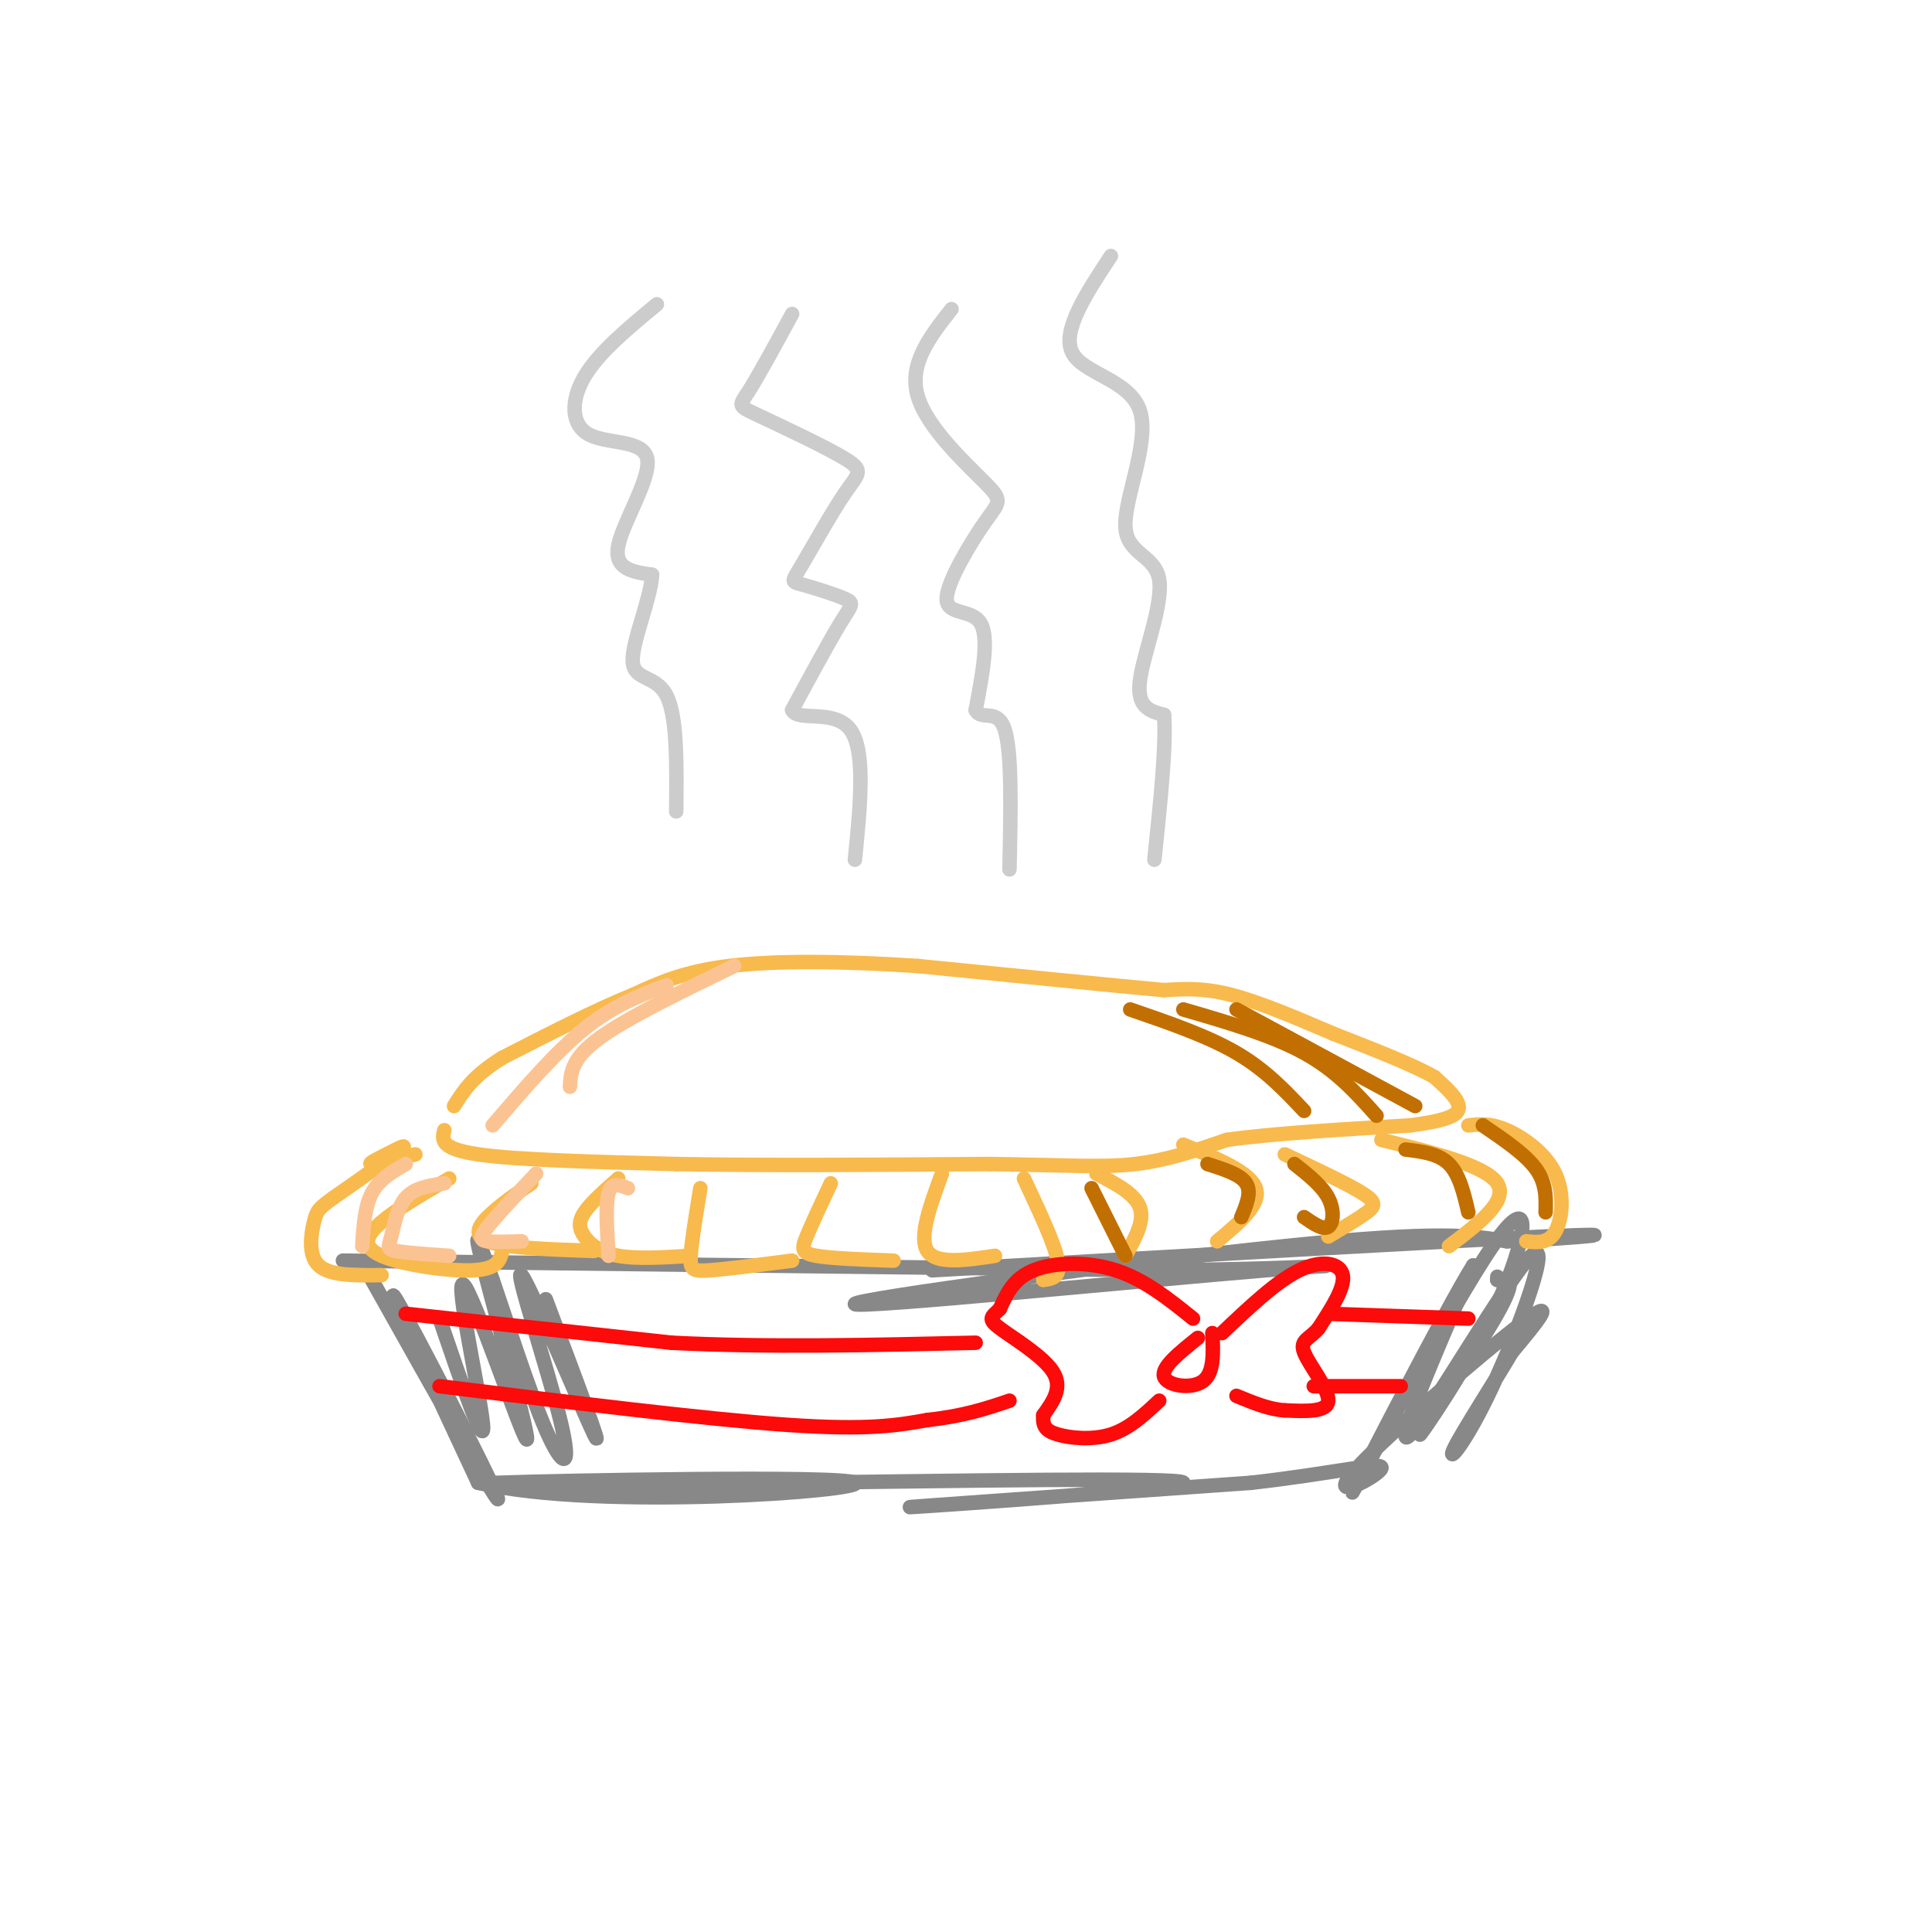 <svg viewBox='0 0 400 400' version='1.1' xmlns='http://www.w3.org/2000/svg' xmlns:xlink='http://www.w3.org/1999/xlink'><g fill='none' stroke='#888888' stroke-width='3' stroke-linecap='round' stroke-linejoin='round'><path d='M77,265c13.689,24.400 27.378,48.800 26,45c-1.378,-3.800 -17.822,-35.800 -21,-41c-3.178,-5.200 6.911,16.400 17,38'/><path d='M99,307c25.405,5.881 80.417,1.583 78,0c-2.417,-1.583 -62.262,-0.452 -74,0c-11.738,0.452 24.631,0.226 61,0'/><path d='M164,307c31.929,-0.357 81.250,-1.250 81,0c-0.250,1.250 -50.071,4.643 -56,5c-5.929,0.357 32.036,-2.321 70,-5'/><path d='M259,307c17.872,-2.027 27.553,-4.595 27,-3c-0.553,1.595 -11.341,7.352 -6,1c5.341,-6.352 26.812,-24.815 35,-31c8.188,-6.185 3.094,-0.093 -2,6'/><path d='M313,280c-3.265,5.621 -10.427,16.672 -12,20c-1.573,3.328 2.444,-1.067 8,-13c5.556,-11.933 12.650,-31.405 8,-27c-4.650,4.405 -21.043,32.687 -25,37c-3.957,4.313 4.521,-15.344 13,-35'/><path d='M305,262c-5.307,8.377 -25.075,46.818 -25,47c0.075,0.182 19.992,-37.896 29,-51c9.008,-13.104 7.105,-1.234 1,12c-6.105,13.234 -16.413,27.832 -16,27c0.413,-0.832 11.547,-17.095 16,-25c4.453,-7.905 2.227,-7.453 0,-7'/><path d='M310,265c0.000,-1.167 0.000,-0.583 0,0'/><path d='M71,261c0.000,0.000 169.000,2.000 169,2'/><path d='M240,263c37.552,-0.303 46.931,-2.061 22,0c-24.931,2.061 -84.174,7.939 -85,7c-0.826,-0.939 56.764,-8.697 89,-12c32.236,-3.303 39.118,-2.152 46,-1'/><path d='M312,257c14.578,-0.689 28.022,-1.911 8,-1c-20.022,0.911 -73.511,3.956 -127,7'/><path d='M91,273c4.726,13.844 9.451,27.687 9,22c-0.451,-5.687 -6.080,-30.906 -4,-29c2.080,1.906 11.868,30.936 13,32c1.132,1.064 -6.391,-25.839 -9,-36c-2.609,-10.161 -0.305,-3.581 2,3'/><path d='M102,265c2.416,6.955 7.457,22.841 11,31c3.543,8.159 5.589,8.589 3,-2c-2.589,-10.589 -9.812,-32.197 -8,-30c1.812,2.197 12.661,28.199 15,33c2.339,4.801 -3.830,-11.600 -10,-28'/></g>
<g fill='none' stroke='#F8BA4D' stroke-width='3' stroke-linecap='round' stroke-linejoin='round'><path d='M86,239c-3.970,0.982 -7.940,1.964 -9,2c-1.060,0.036 0.792,-0.875 3,-2c2.208,-1.125 4.774,-2.464 3,-1c-1.774,1.464 -7.887,5.732 -14,10'/><path d='M69,248c-2.976,2.167 -3.417,2.583 -4,5c-0.583,2.417 -1.310,6.833 1,9c2.310,2.167 7.655,2.083 13,2'/><path d='M93,244c-5.387,3.125 -10.774,6.250 -14,9c-3.226,2.750 -4.292,5.125 0,7c4.292,1.875 13.940,3.250 19,3c5.060,-0.250 5.530,-2.125 6,-4'/><path d='M110,245c-2.778,1.911 -5.556,3.822 -8,6c-2.444,2.178 -4.556,4.622 -1,6c3.556,1.378 12.778,1.689 22,2'/><path d='M128,244c-2.839,2.512 -5.679,5.024 -7,7c-1.321,1.976 -1.125,3.417 0,5c1.125,1.583 3.179,3.310 7,4c3.821,0.690 9.411,0.345 15,0'/><path d='M145,246c-0.911,5.533 -1.822,11.067 -2,14c-0.178,2.933 0.378,3.267 4,3c3.622,-0.267 10.311,-1.133 17,-2'/><path d='M172,245c-1.978,4.222 -3.956,8.444 -5,11c-1.044,2.556 -1.156,3.444 2,4c3.156,0.556 9.578,0.778 16,1'/><path d='M195,243c-2.417,6.583 -4.833,13.167 -3,16c1.833,2.833 7.917,1.917 14,1'/><path d='M212,244c3.167,6.750 6.333,13.500 7,17c0.667,3.500 -1.167,3.750 -3,4'/><path d='M227,243c4.000,2.083 8.000,4.167 9,7c1.000,2.833 -1.000,6.417 -3,10'/><path d='M245,237c6.917,2.833 13.833,5.667 15,9c1.167,3.333 -3.417,7.167 -8,11'/><path d='M266,239c6.467,3.044 12.933,6.089 16,8c3.067,1.911 2.733,2.689 1,4c-1.733,1.311 -4.867,3.156 -8,5'/><path d='M286,236c10.833,2.667 21.667,5.333 24,9c2.333,3.667 -3.833,8.333 -10,13'/><path d='M304,233c2.286,-0.250 4.571,-0.500 8,1c3.429,1.500 8.000,4.750 10,9c2.000,4.250 1.429,9.500 0,12c-1.429,2.500 -3.714,2.250 -6,2'/><path d='M92,234c-0.500,1.917 -1.000,3.833 7,5c8.000,1.167 24.500,1.583 41,2'/><path d='M140,241c17.667,0.333 41.333,0.167 65,0'/><path d='M205,241c15.933,0.222 23.267,0.778 30,0c6.733,-0.778 12.867,-2.889 19,-5'/><path d='M254,236c9.500,-1.333 23.750,-2.167 38,-3'/><path d='M292,233c8.356,-1.089 10.244,-2.311 10,-4c-0.244,-1.689 -2.622,-3.844 -5,-6'/><path d='M297,223c-4.333,-2.500 -12.667,-5.750 -21,-9'/><path d='M276,214c-7.311,-3.133 -15.089,-6.467 -21,-8c-5.911,-1.533 -9.956,-1.267 -14,-1'/><path d='M241,205c-10.833,-1.000 -30.917,-3.000 -51,-5'/><path d='M190,200c-15.711,-1.044 -29.489,-1.156 -39,0c-9.511,1.156 -14.756,3.578 -20,6'/><path d='M131,206c-7.833,3.167 -17.417,8.083 -27,13'/><path d='M104,219c-6.167,3.833 -8.083,6.917 -10,10'/></g>
<g fill='none' stroke='#C26F01' stroke-width='3' stroke-linecap='round' stroke-linejoin='round'><path d='M307,233c4.417,3.000 8.833,6.000 11,9c2.167,3.000 2.083,6.000 2,9'/><path d='M291,238c3.417,0.417 6.833,0.833 9,3c2.167,2.167 3.083,6.083 4,10'/><path d='M268,241c2.844,2.244 5.689,4.489 7,7c1.311,2.511 1.089,5.289 0,6c-1.089,0.711 -3.044,-0.644 -5,-2'/><path d='M250,241c3.417,1.083 6.833,2.167 8,4c1.167,1.833 0.083,4.417 -1,7'/><path d='M226,246c0.000,0.000 7.000,14.000 7,14'/><path d='M256,209c0.000,0.000 37.000,20.000 37,20'/><path d='M245,209c9.167,2.667 18.333,5.333 25,9c6.667,3.667 10.833,8.333 15,13'/><path d='M234,209c8.000,2.750 16.000,5.500 22,9c6.000,3.500 10.000,7.750 14,12'/></g>
<g fill='none' stroke='#FCC392' stroke-width='3' stroke-linecap='round' stroke-linejoin='round'><path d='M138,204c-5.500,2.083 -11.000,4.167 -17,9c-6.000,4.833 -12.500,12.417 -19,20'/><path d='M152,200c-11.167,5.417 -22.333,10.833 -28,15c-5.667,4.167 -5.833,7.083 -6,10'/><path d='M84,241c-2.750,1.583 -5.500,3.167 -7,6c-1.500,2.833 -1.750,6.917 -2,11'/><path d='M92,245c-3.077,0.446 -6.155,0.893 -8,3c-1.845,2.107 -2.458,5.875 -3,8c-0.542,2.125 -1.012,2.607 1,3c2.012,0.393 6.506,0.696 11,1'/><path d='M111,243c-4.067,4.311 -8.133,8.622 -10,11c-1.867,2.378 -1.533,2.822 0,3c1.533,0.178 4.267,0.089 7,0'/><path d='M130,246c-1.667,-0.667 -3.333,-1.333 -4,1c-0.667,2.333 -0.333,7.667 0,13'/></g>
<g fill='none' stroke='#CCCCCC' stroke-width='3' stroke-linecap='round' stroke-linejoin='round'><path d='M136,63c-6.030,4.998 -12.061,9.997 -15,15c-2.939,5.003 -2.788,10.011 1,12c3.788,1.989 11.212,0.959 12,5c0.788,4.041 -5.061,13.155 -6,18c-0.939,4.845 3.030,5.423 7,6'/><path d='M135,119c-0.214,4.869 -4.250,14.042 -4,18c0.250,3.958 4.786,2.702 7,7c2.214,4.298 2.107,14.149 2,24'/><path d='M164,65c-3.502,6.443 -7.005,12.886 -9,16c-1.995,3.114 -2.483,2.898 2,5c4.483,2.102 13.938,6.520 18,9c4.062,2.480 2.731,3.020 0,7c-2.731,3.980 -6.862,11.401 -9,15c-2.138,3.599 -2.285,3.377 0,4c2.285,0.623 7.000,2.091 9,3c2.000,0.909 1.286,1.260 -1,5c-2.286,3.740 -6.143,10.870 -10,18'/><path d='M164,147c1.067,2.489 8.733,-0.289 12,4c3.267,4.289 2.133,15.644 1,27'/><path d='M197,64c-4.464,5.685 -8.927,11.370 -7,18c1.927,6.630 10.246,14.205 14,18c3.754,3.795 2.944,3.811 0,8c-2.944,4.189 -8.024,12.551 -8,16c0.024,3.449 5.150,1.985 7,5c1.850,3.015 0.425,10.507 -1,18'/><path d='M202,147c1.133,2.400 4.467,-0.600 6,4c1.533,4.600 1.267,16.800 1,29'/><path d='M230,53c-5.125,7.775 -10.250,15.550 -8,20c2.250,4.450 11.876,5.576 14,12c2.124,6.424 -3.256,18.144 -3,24c0.256,5.856 6.146,5.846 7,11c0.854,5.154 -3.327,15.473 -4,21c-0.673,5.527 2.164,6.264 5,7'/><path d='M241,148c0.500,6.167 -0.750,18.083 -2,30'/></g>
<g fill='none' stroke='#FD0A0A' stroke-width='3' stroke-linecap='round' stroke-linejoin='round'><path d='M84,272c0.000,0.000 55.000,6.000 55,6'/><path d='M139,278c19.667,1.000 41.333,0.500 63,0'/><path d='M247,273c-5.022,-4.044 -10.044,-8.089 -16,-10c-5.956,-1.911 -12.844,-1.689 -17,0c-4.156,1.689 -5.578,4.844 -7,8'/><path d='M207,271c-1.762,1.714 -2.667,2.000 0,4c2.667,2.000 8.905,5.714 11,9c2.095,3.286 0.048,6.143 -2,9'/><path d='M216,293c-0.167,2.214 0.417,3.250 3,4c2.583,0.750 7.167,1.214 11,0c3.833,-1.214 6.917,-4.107 10,-7'/><path d='M248,277c-3.800,3.044 -7.600,6.089 -7,8c0.600,1.911 5.600,2.689 8,1c2.400,-1.689 2.200,-5.844 2,-10'/><path d='M253,276c5.644,-5.356 11.289,-10.711 16,-13c4.711,-2.289 8.489,-1.511 9,1c0.511,2.511 -2.244,6.756 -5,11'/><path d='M273,275c-1.857,2.262 -4.000,2.417 -3,5c1.000,2.583 5.143,7.595 5,10c-0.143,2.405 -4.571,2.202 -9,2'/><path d='M266,292c-3.167,-0.167 -6.583,-1.583 -10,-3'/><path d='M275,272c0.000,0.000 29.000,1.000 29,1'/><path d='M91,287c27.583,3.417 55.167,6.833 72,8c16.833,1.167 22.917,0.083 29,-1'/><path d='M192,294c7.667,-0.833 12.333,-2.417 17,-4'/><path d='M272,287c0.000,0.000 18.000,0.000 18,0'/></g>
</svg>